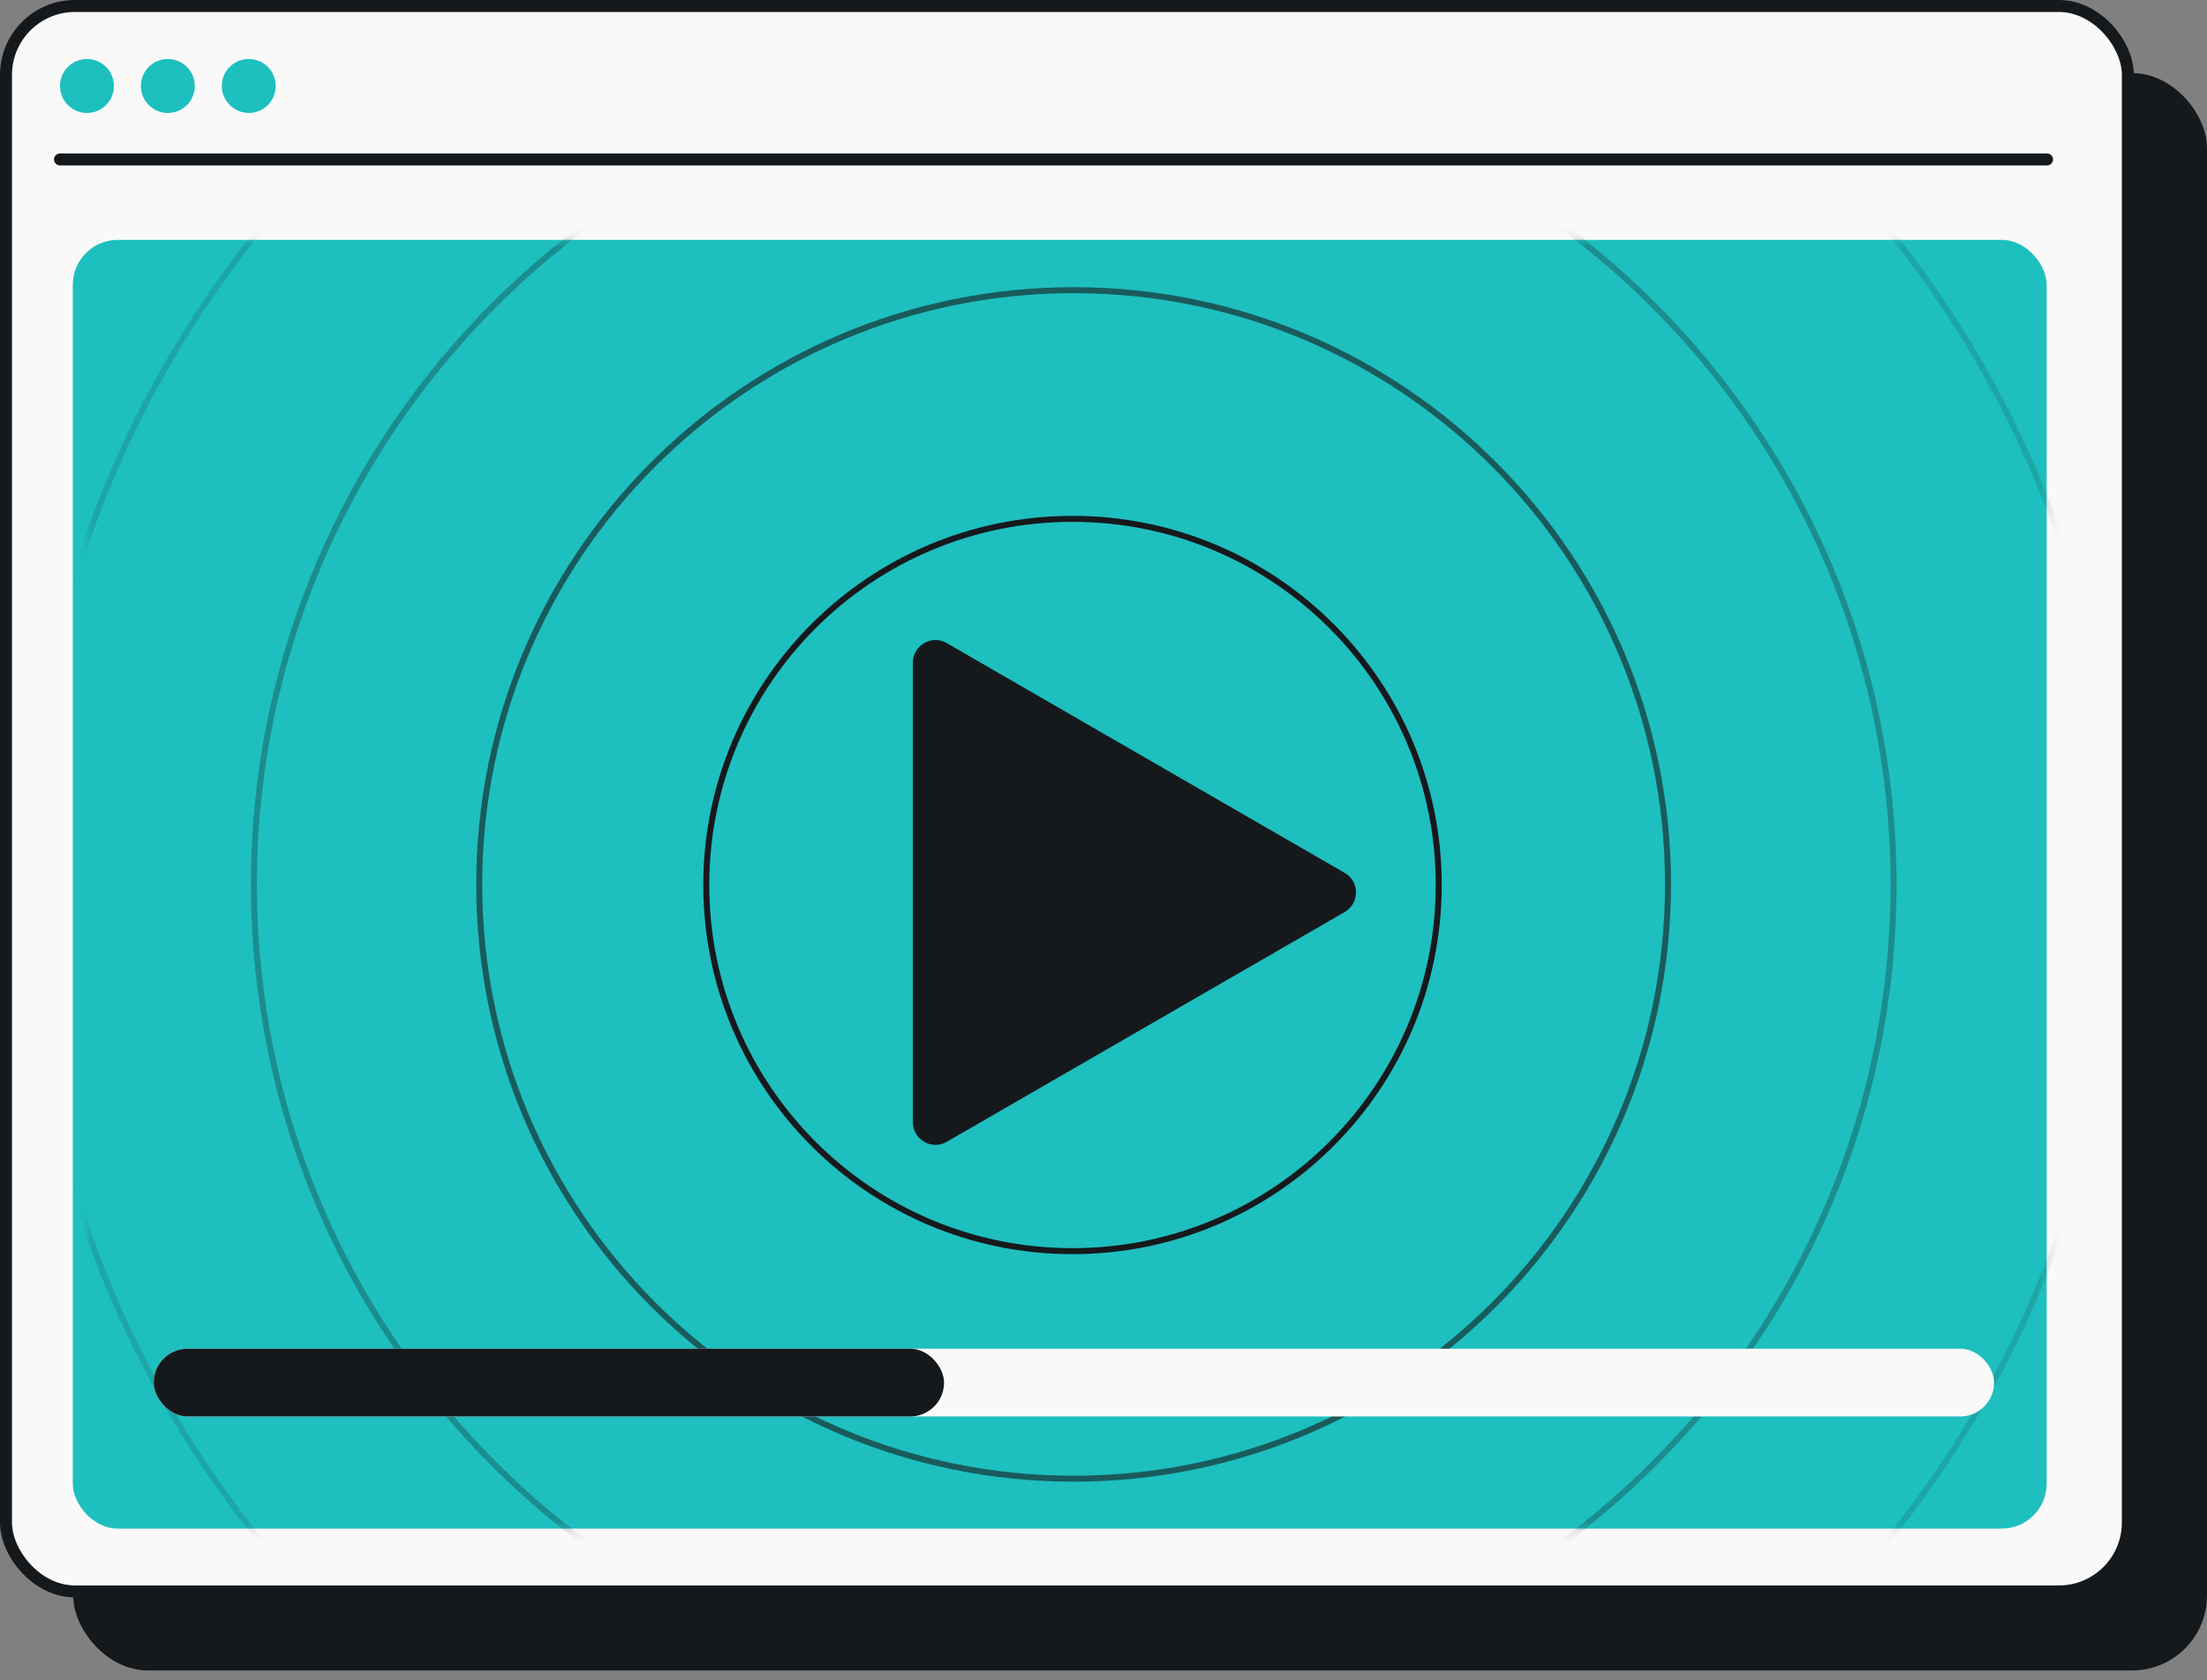 <svg width="201" height="153" viewBox="0 0 201 153" fill="none" xmlns="http://www.w3.org/2000/svg">
<rect x="0" y="0" width="201" height="153" fill="#808080" stroke="none"/>
<rect x="6.662" y="6.654" width="194.338" height="145.48" rx="6.824" fill="#16191C"/>
<rect x="0.546" y="0.546" width="193.246" height="144.389" rx="6.278" fill="#F9F9F9" stroke="#16191C" stroke-width="1.092"/>
<path d="M7.921 10.288C9.28 10.288 10.376 9.191 10.376 7.831C10.376 6.471 9.28 5.375 7.921 5.375C6.562 5.375 5.466 6.471 5.466 7.831C5.466 9.191 6.562 10.288 7.921 10.288Z" fill="#1EBFBF"/>
<path d="M15.285 10.288C16.644 10.288 17.74 9.191 17.74 7.831C17.74 6.471 16.644 5.375 15.285 5.375C13.926 5.375 12.83 6.471 12.83 7.831C12.83 9.191 13.926 10.288 15.285 10.288Z" fill="#1EBFBF"/>
<path d="M22.654 10.288C24.013 10.288 25.109 9.191 25.109 7.831C25.109 6.471 24.013 5.375 22.654 5.375C21.295 5.375 20.199 6.471 20.199 7.831C20.199 9.191 21.339 10.288 22.654 10.288Z" fill="#1EBFBF"/>
<path d="M5.466 14.52H186.43" stroke="#16191C" stroke-width="1.092" stroke-linecap="round"/>
<rect x="6.63" y="21.846" width="179.768" height="117.367" rx="4.094" fill="#1EBFBF"/>
<mask id="mask0_1261_8147" style="mask-type:alpha" maskUnits="userSpaceOnUse" x="7" y="21" width="180" height="119">
<path d="M7.921 25.98C7.921 23.719 9.754 21.886 12.016 21.886H182.406C184.667 21.886 186.5 23.719 186.5 25.98V135.158C186.5 137.42 184.667 139.253 182.406 139.253H12.016C9.754 139.253 7.921 137.42 7.921 135.158V25.98Z" fill="#1EBFBF"/>
</mask>
<g mask="url(#mask0_1261_8147)">
<path opacity="0.3" d="M97.79 5.91C139.026 5.91 172.453 39.33 172.453 80.555C172.453 121.78 139.026 155.2 97.79 155.2C56.555 155.199 23.127 121.78 23.127 80.555C23.127 39.33 56.555 5.91 97.79 5.91Z" stroke="#16191C" stroke-width="0.546"/>
<path opacity="0.15" d="M97.806 -14.6C150.379 -14.6 192.998 28.01 192.998 80.57C192.998 133.13 150.379 175.739 97.806 175.739C45.232 175.739 2.612 133.13 2.612 80.57C2.612 28.01 45.232 -14.6 97.806 -14.6Z" stroke="#16191C" stroke-width="0.546"/>
<path opacity="0.6" d="M97.779 26.426C127.677 26.426 151.913 50.657 151.913 80.547C151.913 110.436 127.677 134.667 97.779 134.667C67.882 134.667 43.646 110.436 43.646 80.547C43.646 50.657 67.882 26.426 97.779 26.426Z" stroke="#16191C" stroke-width="0.546"/>
<path d="M97.677 47.253C116.098 47.253 131.031 62.183 131.031 80.599C131.031 99.015 116.098 113.944 97.677 113.945C79.256 113.945 64.323 99.015 64.323 80.599C64.323 62.183 79.256 47.253 97.677 47.253Z" stroke="#16191C" stroke-width="0.546"/>
<path d="M122.47 79.496C123.841 80.288 123.841 82.267 122.47 83.059L86.224 103.986C84.853 104.777 83.139 103.788 83.139 102.205L83.139 60.35C83.139 58.767 84.853 57.778 86.224 58.569L122.47 79.496Z" fill="#16191C"/>
<rect x="14" y="122.83" width="167.609" height="6.17" rx="3.085" fill="#F9F9F9"/>
<rect x="14" y="122.83" width="71.979" height="6.17" rx="3.085" fill="#16191C"/>
</g>
</svg>
